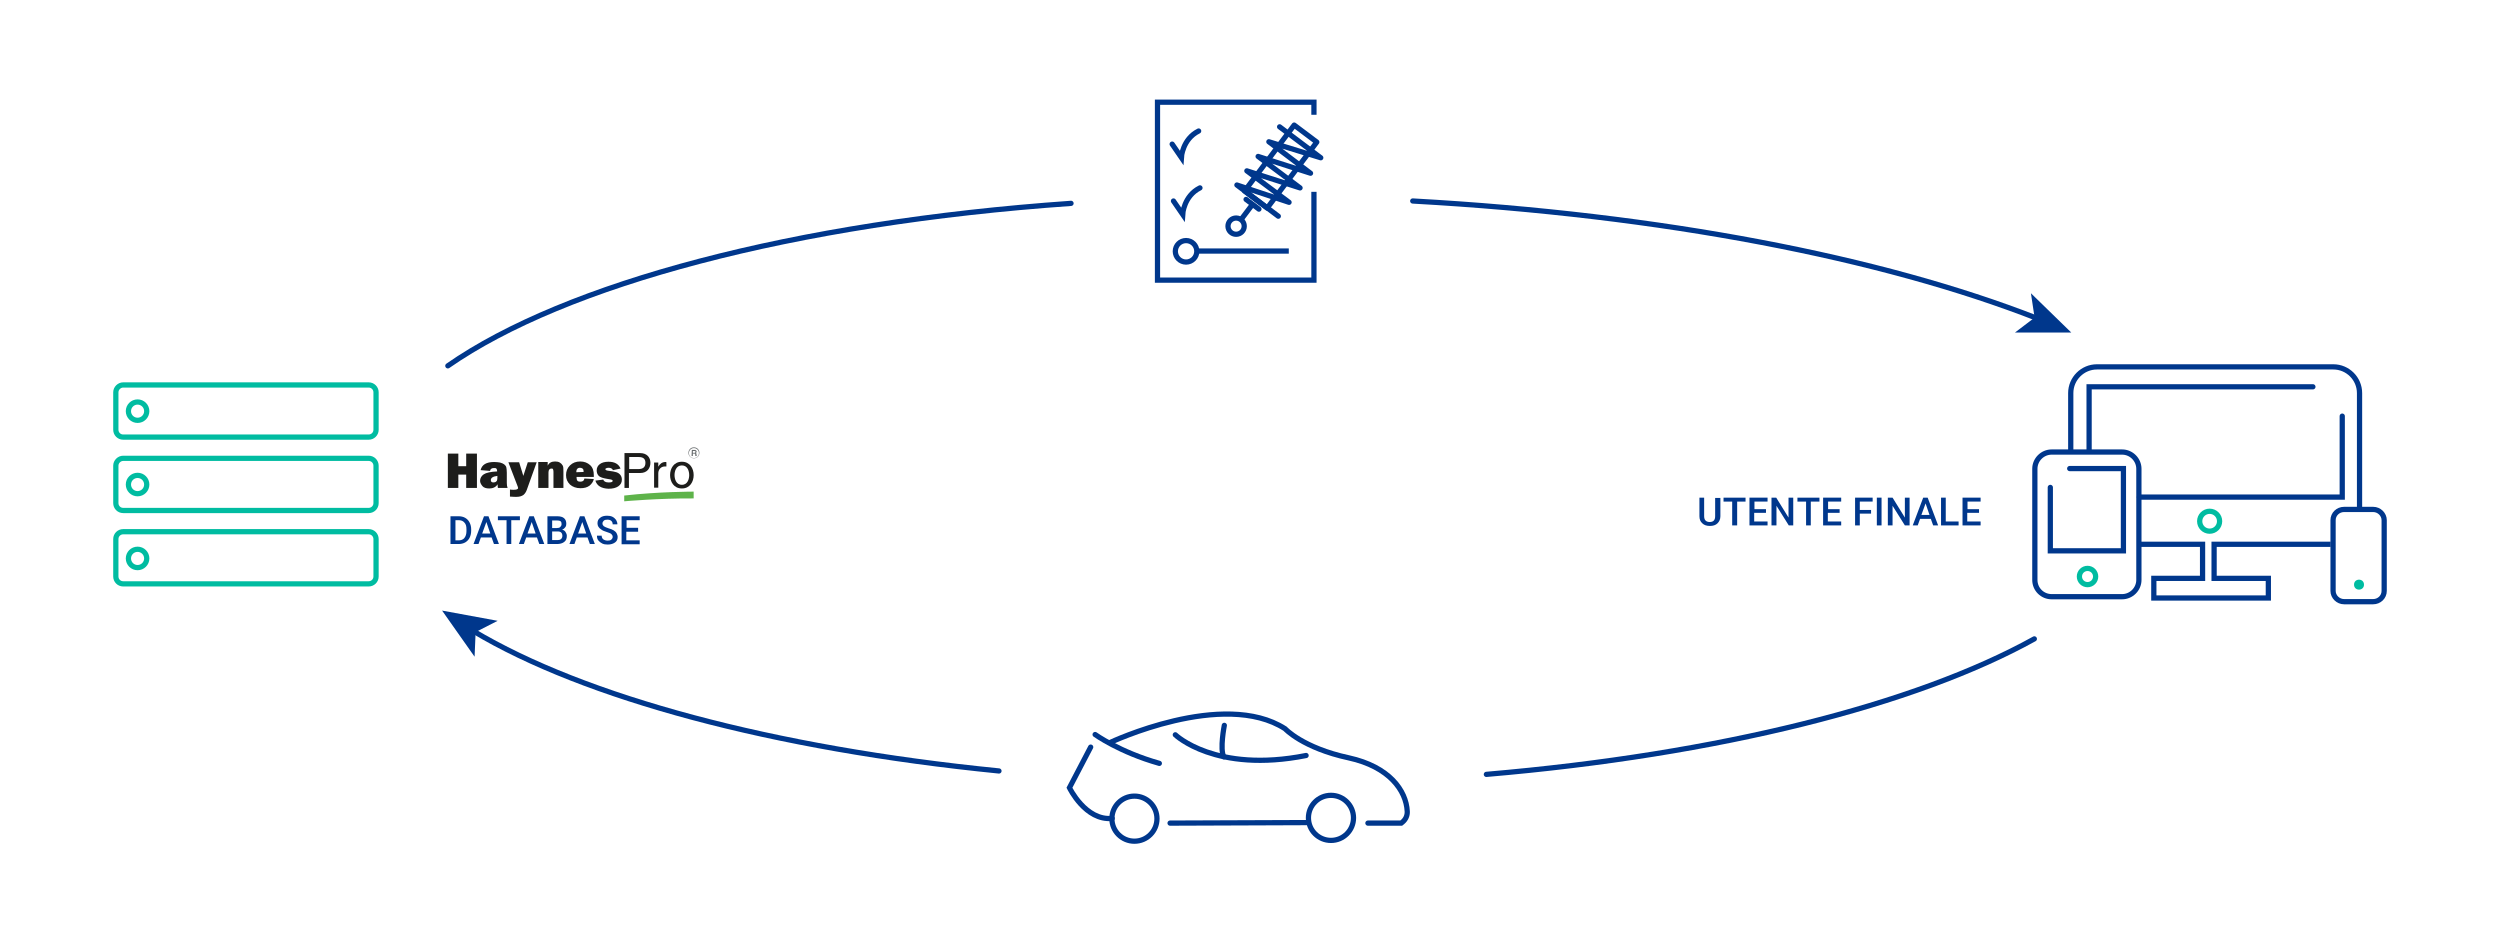 <?xml version="1.0" encoding="UTF-8"?> <svg xmlns="http://www.w3.org/2000/svg" xmlns:xlink="http://www.w3.org/1999/xlink" version="1.1" id="a" x="0px" y="0px" viewBox="0 0 954 360" style="enable-background:new 0 0 954 360;" xml:space="preserve"> <style type="text/css"> .st0{fill:none;stroke:#00BCA1;stroke-width:2;stroke-miterlimit:10;} .st1{fill:none;stroke:#00BCA1;stroke-width:2;stroke-linecap:round;stroke-miterlimit:10;} .st2{fill:none;stroke:#00378C;stroke-width:2;stroke-linecap:round;stroke-miterlimit:10;} .st3{fill:none;stroke:#00378C;stroke-width:2;stroke-miterlimit:10;} .st4{fill:none;stroke:#00378C;stroke-width:2;stroke-linecap:round;stroke-linejoin:round;stroke-miterlimit:4;} .st5{fill:none;stroke:#00378C;stroke-width:2;stroke-linecap:round;stroke-linejoin:round;} .st6{fill:#00378C;} .st7{fill:none;stroke:#00BCA1;stroke-width:2;stroke-linecap:round;stroke-miterlimit:10;} .st8{fill:#00BCA1;} .st9{enable-background:new ;} .st10{clip-path:url(#SVGID_00000080197116264666690950000000762881393526101404_);} .st11{fill:#1D1D1B;} .st12{clip-path:url(#SVGID_00000139289228266238822660000015445876136753739155_);} .st13{fill:#5EB34A;} .st14{fill-rule:evenodd;clip-rule:evenodd;fill:#696D6F;} .st15{fill:#696D6F;} </style> <g> <g> <path class="st0" d="M47,202.9h93.7c1.6,0,2.8,1.3,2.8,2.8V220c0,1.6-1.3,2.8-2.8,2.8H47c-1.6,0-2.8-1.3-2.8-2.8v-14.3 C44.2,204.1,45.5,202.9,47,202.9z"></path> <path class="st0" d="M47,174.9h93.7c1.6,0,2.8,1.3,2.8,2.8V192c0,1.6-1.3,2.8-2.8,2.8H47c-1.6,0-2.8-1.3-2.8-2.8v-14.3 C44.2,176.2,45.5,174.9,47,174.9z"></path> <path class="st0" d="M47,146.9h93.7c1.6,0,2.8,1.3,2.8,2.8V164c0,1.6-1.3,2.8-2.8,2.8H47c-1.6,0-2.8-1.3-2.8-2.8v-14.3 C44.2,148.2,45.5,146.9,47,146.9z"></path> <ellipse class="st1" cx="52.5" cy="156.9" rx="3.5" ry="3.5"></ellipse> <ellipse class="st1" cx="52.5" cy="184.9" rx="3.5" ry="3.5"></ellipse> <ellipse class="st1" cx="52.5" cy="213.1" rx="3.5" ry="3.5"></ellipse> </g> <g> <path class="st2" d="M417.9,280.3c0,0,9.3,6.7,24.5,11"></path> <path class="st2" d="M416.2,285.1l-8.1,15.5c0,0,6.1,12.7,16.3,11.7"></path> <circle class="st2" cx="507.9" cy="312.1" r="8.6"></circle> <circle class="st2" cx="432.9" cy="312.4" r="8.6"></circle> <path class="st2" d="M448.5,280.4c0,0,15.3,14.8,49.9,7.9"></path> <path class="st2" d="M467.2,276.8c0,0-1.8,9.2-0.2,12"></path> <line class="st2" x1="446.5" y1="314.1" x2="498.5" y2="313.9"></line> <path class="st2" d="M522,314.1h12.7l0.5-0.4c1.2-1,1.9-2.5,1.8-4.1c-0.4-7.9-6.8-17-22.3-20.4c-17.6-3.8-24.3-11.1-24.3-11.1 c-23.6-15.2-66.9,5.3-66.9,5.3"></path> </g> <g> <g> <polyline class="st3" points="501.4,43.8 501.4,39 441.7,39 441.7,106.9 501.4,106.9 501.4,73.2 "></polyline> <g> <circle class="st2" cx="452.6" cy="95.9" r="4.1"></circle> <line class="st3" x1="491.8" y1="95.8" x2="457.2" y2="95.8"></line> </g> </g> <g> <rect x="473.1" y="58.2" transform="matrix(0.601 -0.799 0.799 0.601 144.091 415.932)" class="st4" width="31.5" height="10.8"></rect> <polyline class="st5" points="488.3,48.4 504,60.2 484.2,54.1 500.1,66.1 480.1,59.7 496.1,71.7 475.8,65.2 491.9,77.2 472,70.6 487.8,82.5 "></polyline> <line class="st5" x1="477.5" y1="78.6" x2="473.8" y2="83.5"></line> <line class="st5" x1="475.5" y1="76.1" x2="480.4" y2="79.8"></line> <circle class="st3" cx="471.7" cy="86.3" r="3.1"></circle> </g> <path class="st2" d="M447.8,76.7l3.5,5.1c0,0,0.4-7,6.6-10.1"></path> <path class="st2" d="M447.3,55l3.5,5.1c0,0,0.4-7,6.6-10.1"></path> </g> <g> <path class="st2" d="M381.2,294.2c-86.3-8.6-158.1-28-200.6-53.4"></path> <polygon class="st6" points="168.7,233 189.9,236.9 181.5,241.2 181.1,250.6 "></polygon> </g> <path class="st2" d="M776.3,243.8C730.8,269,656,287.9,567.2,295.5"></path> <g> <path class="st2" d="M539.1,76.7C634.3,82,718,98.3,777.4,121.5"></path> <polygon class="st6" points="790.4,126.9 768.9,126.9 776.4,121.2 775,111.9 "></polygon> </g> <path class="st2" d="M170.9,139.6c44.8-31.2,132.2-54.6,237.8-62"></path> <g> <path class="st3" d="M900.4,194.9V150c0-5.5-4.5-10-10-10h-90.2c-5.5,0-10,4.5-10,10v22.5"></path> <polyline class="st3" points="816.2,207.7 840.5,207.7 840.5,220.7 821.9,220.7 821.9,228.2 865.6,228.2 865.6,220.7 844.9,220.7 844.9,207.7 889.4,207.7 "></polyline> <path class="st3" d="M776.5,221.3v-42.4c0-3.5,2.9-6.4,6.4-6.4h26.9c3.5,0,6.4,2.9,6.4,6.4v42.4c0,3.5-2.9,6.4-6.4,6.4h-26.9 C779.4,227.7,776.5,224.9,776.5,221.3z"></path> <path class="st3" d="M894.5,194.4h11.1c2.3,0,4.2,1.9,4.2,4.1v27c0,2.3-1.9,4.1-4.2,4.1h-11.1c-2.3,0-4.2-1.9-4.2-4.1v-27 C890.3,196.2,892.2,194.4,894.5,194.4z"></path> <ellipse class="st7" cx="796.6" cy="220" rx="3.1" ry="3.1"></ellipse> <circle class="st8" cx="900.2" cy="223.1" r="1.9"></circle> <ellipse class="st7" cx="843.2" cy="198.9" rx="3.8" ry="3.8"></ellipse> <polyline class="st2" points="893.8,158.8 893.8,189.7 816.4,189.7 "></polyline> <polyline class="st2" points="797.2,172.1 797.2,147.6 882.6,147.6 "></polyline> <polyline class="st2" points="789.8,178.8 810.3,178.8 810.3,210.2 782.4,210.2 782.4,186 "></polyline> </g> <g class="st9"> <path class="st6" d="M171.9,207.6V197h3.1c0.9,0,1.8,0.2,2.5,0.6s1.3,1,1.7,1.8s0.6,1.6,0.6,2.6v0.5c0,1-0.2,1.9-0.6,2.7 s-1,1.4-1.7,1.8c-0.7,0.4-1.6,0.6-2.5,0.6L171.9,207.6L171.9,207.6z M173.8,198.5v7.7h1.2c1,0,1.7-0.3,2.2-0.9 c0.5-0.6,0.8-1.5,0.8-2.6V202c0-1.2-0.2-2-0.8-2.6c-0.5-0.6-1.2-0.9-2.2-0.9H173.8z"></path> </g> <g class="st9"> <path class="st6" d="M187.6,205.1h-4.1l-0.9,2.5h-1.9l4-10.6h1.7l4,10.6h-1.9L187.6,205.1z M184,203.6h3.1l-1.5-4.4L184,203.6z"></path> <path class="st6" d="M198.4,198.5h-3.3v9.1h-1.8v-9.1H190V197h8.4V198.5z"></path> </g> <g class="st9"> <path class="st6" d="M204.9,205.1h-4.1l-0.9,2.5H198l4-10.6h1.7l4,10.6h-1.9L204.9,205.1z M201.3,203.6h3.1l-1.5-4.4L201.3,203.6z "></path> <path class="st6" d="M208.9,207.6V197h3.6c1.2,0,2.1,0.2,2.7,0.7s0.9,1.2,0.9,2.2c0,0.5-0.1,0.9-0.4,1.3c-0.3,0.4-0.6,0.7-1.2,0.9 c0.6,0.2,1,0.4,1.3,0.9s0.5,0.9,0.5,1.5c0,1-0.3,1.8-1,2.3c-0.6,0.5-1.6,0.8-2.7,0.8L208.9,207.6L208.9,207.6z M210.7,201.5h1.8 c0.6,0,1-0.1,1.3-0.4c0.3-0.3,0.5-0.6,0.5-1.1s-0.1-0.9-0.4-1.1s-0.8-0.3-1.4-0.3h-1.8L210.7,201.5L210.7,201.5z M210.7,202.8v3.3 h2c0.6,0,1-0.1,1.4-0.4c0.3-0.3,0.5-0.7,0.5-1.2c0-1.1-0.6-1.7-1.7-1.7L210.7,202.8L210.7,202.8z"></path> <path class="st6" d="M224.2,205.1h-4.1l-0.9,2.5h-1.9l4-10.6h1.7l4,10.6h-1.9L224.2,205.1z M220.6,203.6h3.1l-1.5-4.4L220.6,203.6 z"></path> <path class="st6" d="M233.8,204.9c0-0.5-0.2-0.8-0.5-1.1s-0.9-0.5-1.8-0.8s-1.5-0.5-2-0.9c-1-0.6-1.5-1.4-1.5-2.4 c0-0.9,0.3-1.6,1-2.1c0.7-0.6,1.6-0.8,2.7-0.8c0.7,0,1.4,0.1,2,0.4c0.6,0.3,1,0.7,1.4,1.2c0.3,0.5,0.5,1.1,0.5,1.7h-1.8 c0-0.6-0.2-1-0.5-1.3s-0.8-0.5-1.5-0.5c-0.6,0-1.1,0.1-1.4,0.4c-0.3,0.3-0.5,0.6-0.5,1.1c0,0.4,0.2,0.7,0.5,1 c0.4,0.3,1,0.5,1.8,0.8c0.8,0.2,1.5,0.5,2,0.8s0.9,0.7,1.1,1.1c0.2,0.4,0.4,0.9,0.4,1.4c0,0.9-0.3,1.6-1,2.1s-1.6,0.8-2.8,0.8 c-0.8,0-1.5-0.1-2.1-0.4c-0.6-0.3-1.1-0.7-1.5-1.2s-0.5-1.1-0.5-1.8h1.8c0,0.6,0.2,1.1,0.6,1.4c0.4,0.3,1,0.5,1.7,0.5 c0.6,0,1.1-0.1,1.4-0.4C233.6,205.6,233.8,205.3,233.8,204.9z"></path> <path class="st6" d="M243.4,202.9H239v3.3h5.1v1.5h-6.9V197h6.9v1.5h-5v2.9h4.4v1.5H243.4z"></path> </g> <g> <g> <g> <defs> <rect id="SVGID_1_" x="170.9" y="170.7" width="96.1" height="20.5"></rect> </defs> <clipPath id="SVGID_00000122695783239971317350000012326148878823747228_"> <use xlink:href="#SVGID_1_" style="overflow:visible;"></use> </clipPath> <g style="clip-path:url(#SVGID_00000122695783239971317350000012326148878823747228_);"> <polygon class="st11" points="182,173.1 182,186.2 177.9,186.2 177.9,181.1 174.9,181.1 174.9,186.2 170.9,186.2 170.9,173.1 174.9,173.1 174.9,177.9 177.9,177.9 177.9,173.1 "></polygon> <g> <g> <g> <defs> <rect id="SVGID_00000152965907123119509450000004403673413443018411_" x="158" y="160.4" width="119.2" height="50.9"></rect> </defs> <clipPath id="SVGID_00000103226167460770141700000014995161096807517349_"> <use xlink:href="#SVGID_00000152965907123119509450000004403673413443018411_" style="overflow:visible;"></use> </clipPath> <g style="clip-path:url(#SVGID_00000103226167460770141700000014995161096807517349_);"> <path class="st11" d="M193.7,186.2H190c-0.1-0.4-0.1-0.9-0.1-1.4c-0.7,1.1-1.8,1.6-3.2,1.6c-1.2,0-2.1-0.3-2.6-0.9 s-0.9-1.3-0.9-2c0-1,0.5-1.9,1.4-2.5s2.7-1,5.1-1.1v-0.2c0-0.4-0.1-0.7-0.3-0.9s-0.5-0.2-0.9-0.2c-0.9,0-1.4,0.4-1.5,1.1 l-3.6-0.3c0.5-2.1,2.2-3.1,5.2-3.1c0.8,0,1.5,0.1,2.2,0.2c0.7,0.2,1.2,0.4,1.6,0.7c0.4,0.3,0.7,0.7,0.8,1.1 c0.1,0.4,0.2,1.1,0.2,2.1v3.9C193.4,185.1,193.5,185.7,193.7,186.2 M189.8,181.6c-1.6,0.2-2.5,0.7-2.5,1.6 c0,0.6,0.3,0.9,1,0.9c0.4,0,0.8-0.1,1.1-0.4c0.3-0.2,0.4-0.8,0.4-1.6V181.6L189.8,181.6z"></path> <path class="st11" d="M204.8,176.4L201,187c-0.3,0.8-0.7,1.4-1.3,1.9c-0.6,0.4-1.4,0.7-2.6,0.7c-0.3,0-1.5,0-2.5-0.1v-2.7 c0.5,0.1,1,0.1,1.4,0.1c1.1,0,1.7-0.2,1.7-0.7c0-0.2-0.1-0.4-0.2-0.7l-3.5-9.1h4.1l1.6,5.2l1.7-5.2H204.8L204.8,176.4z"></path> <path class="st11" d="M215,186.2h-3.8V180c0-0.5-0.1-0.8-0.2-1s-0.4-0.2-0.6-0.2c-0.7,0-1.1,0.5-1.1,1.5v5.9h-3.9v-9.9h3.6 v1.4c0.5-1.1,1.5-1.6,2.8-1.6c0.7,0,1.3,0.1,1.8,0.4c0.5,0.3,0.8,0.6,1.1,1.1s0.3,1.2,0.3,2.3L215,186.2L215,186.2z"></path> <path class="st11" d="M223,182.6l3.6,0.2c-0.2,1-0.8,1.8-1.6,2.5c-0.9,0.7-2.1,1-3.5,1c-1.6,0-3-0.5-4-1.4 c-1-1-1.5-2.1-1.5-3.6s0.5-2.7,1.5-3.7s2.3-1.5,3.9-1.5s2.8,0.5,3.8,1.4s1.4,2.2,1.4,3.9c0,0.1,0,0.3,0,0.6H220 c0,0.6,0.1,1.1,0.3,1.4s0.6,0.4,1.2,0.4C222.4,183.8,222.9,183.4,223,182.6 M222.7,180.1c0-0.7-0.1-1.1-0.4-1.3 s-0.6-0.3-1-0.3c-0.9,0-1.4,0.6-1.4,1.7L222.7,180.1L222.7,180.1z"></path> <path class="st11" d="M227.2,183.4l3-0.4c0.2,0.7,0.9,1.1,2.1,1.1c1,0,1.5-0.2,1.5-0.6c0-0.2-0.1-0.3-0.3-0.4 c-0.2-0.1-0.6-0.2-1.4-0.3c-2-0.3-3.2-0.7-3.7-1.3s-0.7-1.2-0.7-2c0-1,0.4-1.8,1.2-2.4c0.8-0.6,1.9-0.9,3.3-0.9 c2.4,0,3.9,0.9,4.6,2.6l-2.9,0.6c-0.3-0.6-0.8-0.9-1.7-0.9c-0.4,0-0.7,0.1-0.9,0.2s-0.3,0.2-0.3,0.3c0,0.3,0.3,0.5,0.9,0.6 c1.6,0.2,2.7,0.4,3.3,0.6s1.1,0.5,1.5,1s0.6,1.1,0.6,1.8c0,1.1-0.4,1.9-1.4,2.6c-0.9,0.6-2.1,0.9-3.7,0.9 C229.5,186.4,227.8,185.4,227.2,183.4"></path> <path class="st11" d="M240,186.2h-1.7v-13.3h6c2.5,0,3.9,1.6,3.9,3.7c0,1.9-1.1,3.9-3.9,3.9H240V186.2L240,186.2z M240.1,179h3.5c1.6,0,2.7-0.6,2.7-2.4c0-1.7-1.1-2.2-2.6-2.2h-3.6L240.1,179L240.1,179z"></path> <path class="st11" d="M251.2,186.1h-1.6v-9.6h1.6v1.6l0,0c0.6-1.1,1.5-1.8,2.7-1.8c0.2,0,0.3,0,0.4,0.1v1.6h-0.6 c-1.5,0-2.5,1.2-2.5,2.6L251.2,186.1L251.2,186.1z"></path> <path class="st11" d="M260.2,176.2c3.1,0,4.5,2.6,4.5,5.1s-1.4,5.1-4.5,5.1s-4.5-2.6-4.5-5.1S257.1,176.2,260.2,176.2 M260.2,185c2.3,0,2.8-2.4,2.8-3.7s-0.5-3.7-2.8-3.7s-2.8,2.4-2.8,3.7S257.9,185,260.2,185"></path> <path class="st13" d="M238.2,191.3c0,0,13.3-1.2,26.5-1.1v-2.6c0,0-13.3,0-26.5,1.5L238.2,191.3L238.2,191.3z"></path> <path class="st14" d="M263.9,174h0.5v-0.9h0.6c0.2,0,0.3,0.1,0.3,0.2c0,0.2,0,0.4,0,0.5s0,0.1,0.1,0.2h0.5v-0.1 c0,0-0.1-0.1-0.1-0.2c0-0.1,0-0.4,0-0.5c0-0.2-0.2-0.2-0.3-0.3c0.1-0.1,0.3-0.2,0.3-0.4c0.1-0.2,0-0.4,0-0.4 c-0.1-0.2-0.3-0.3-0.5-0.4H264L263.9,174L263.9,174z M264.4,172.1h0.7c0.2,0,0.3,0.1,0.3,0.3s-0.2,0.4-0.3,0.4h-0.7V172.1 L264.4,172.1z"></path> <path class="st15" d="M264.8,174.9c-1.1,0-2.1-0.9-2.1-2.1s0.9-2.1,2.1-2.1s2.1,0.9,2.1,2.1S266,174.9,264.8,174.9 M264.8,171c-1,0-1.9,0.8-1.9,1.9s0.8,1.9,1.9,1.9s1.9-0.8,1.9-1.9S265.8,171,264.8,171"></path> </g> </g> </g> </g> </g> </g> </g> </g> <g> <path class="st6" d="M656.5,189.9v7.1c0,1.1-0.4,2-1.1,2.7s-1.7,1-2.9,1c-1.2,0-2.2-0.3-2.9-1c-0.7-0.6-1.1-1.5-1.1-2.7v-7.1h1.8 v7.1c0,0.7,0.2,1.3,0.5,1.6c0.4,0.4,0.9,0.6,1.6,0.6c1.4,0,2.1-0.7,2.1-2.2v-7H656.5z"></path> <path class="st6" d="M666.2,191.4h-3.3v9.1H661v-9.1h-3.3v-1.5h8.4V191.4z"></path> <path class="st6" d="M673.8,195.7h-4.4v3.3h5.1v1.5h-6.9v-10.6h6.9v1.5h-5v2.9h4.4V195.7z"></path> <path class="st6" d="M684.4,200.5h-1.8l-4.7-7.5v7.5H676v-10.6h1.8l4.7,7.6v-7.6h1.8V200.5z"></path> <path class="st6" d="M694.3,191.4H691v9.1h-1.8v-9.1h-3.3v-1.5h8.4V191.4z"></path> <path class="st6" d="M701.9,195.7h-4.4v3.3h5.1v1.5h-6.9v-10.6h6.9v1.5h-5v2.9h4.4V195.7z"></path> <path class="st6" d="M714,196h-4.3v4.5h-1.8v-10.6h6.7v1.5h-4.9v3.2h4.3V196z"></path> <path class="st6" d="M718,200.5h-1.8v-10.6h1.8V200.5z"></path> <path class="st6" d="M728.7,200.5h-1.8l-4.7-7.5v7.5h-1.8v-10.6h1.8l4.7,7.6v-7.6h1.8V200.5z"></path> <path class="st6" d="M736.8,198h-4.1l-0.9,2.5h-1.9l4-10.6h1.7l4,10.6h-1.9L736.8,198z M733.2,196.5h3.1l-1.5-4.4L733.2,196.5z"></path> <path class="st6" d="M742.6,199h4.8v1.5h-6.7v-10.6h1.8V199z"></path> <path class="st6" d="M755.1,195.7h-4.4v3.3h5.1v1.5h-6.9v-10.6h6.9v1.5h-5v2.9h4.4V195.7z"></path> </g> </g> </svg> 